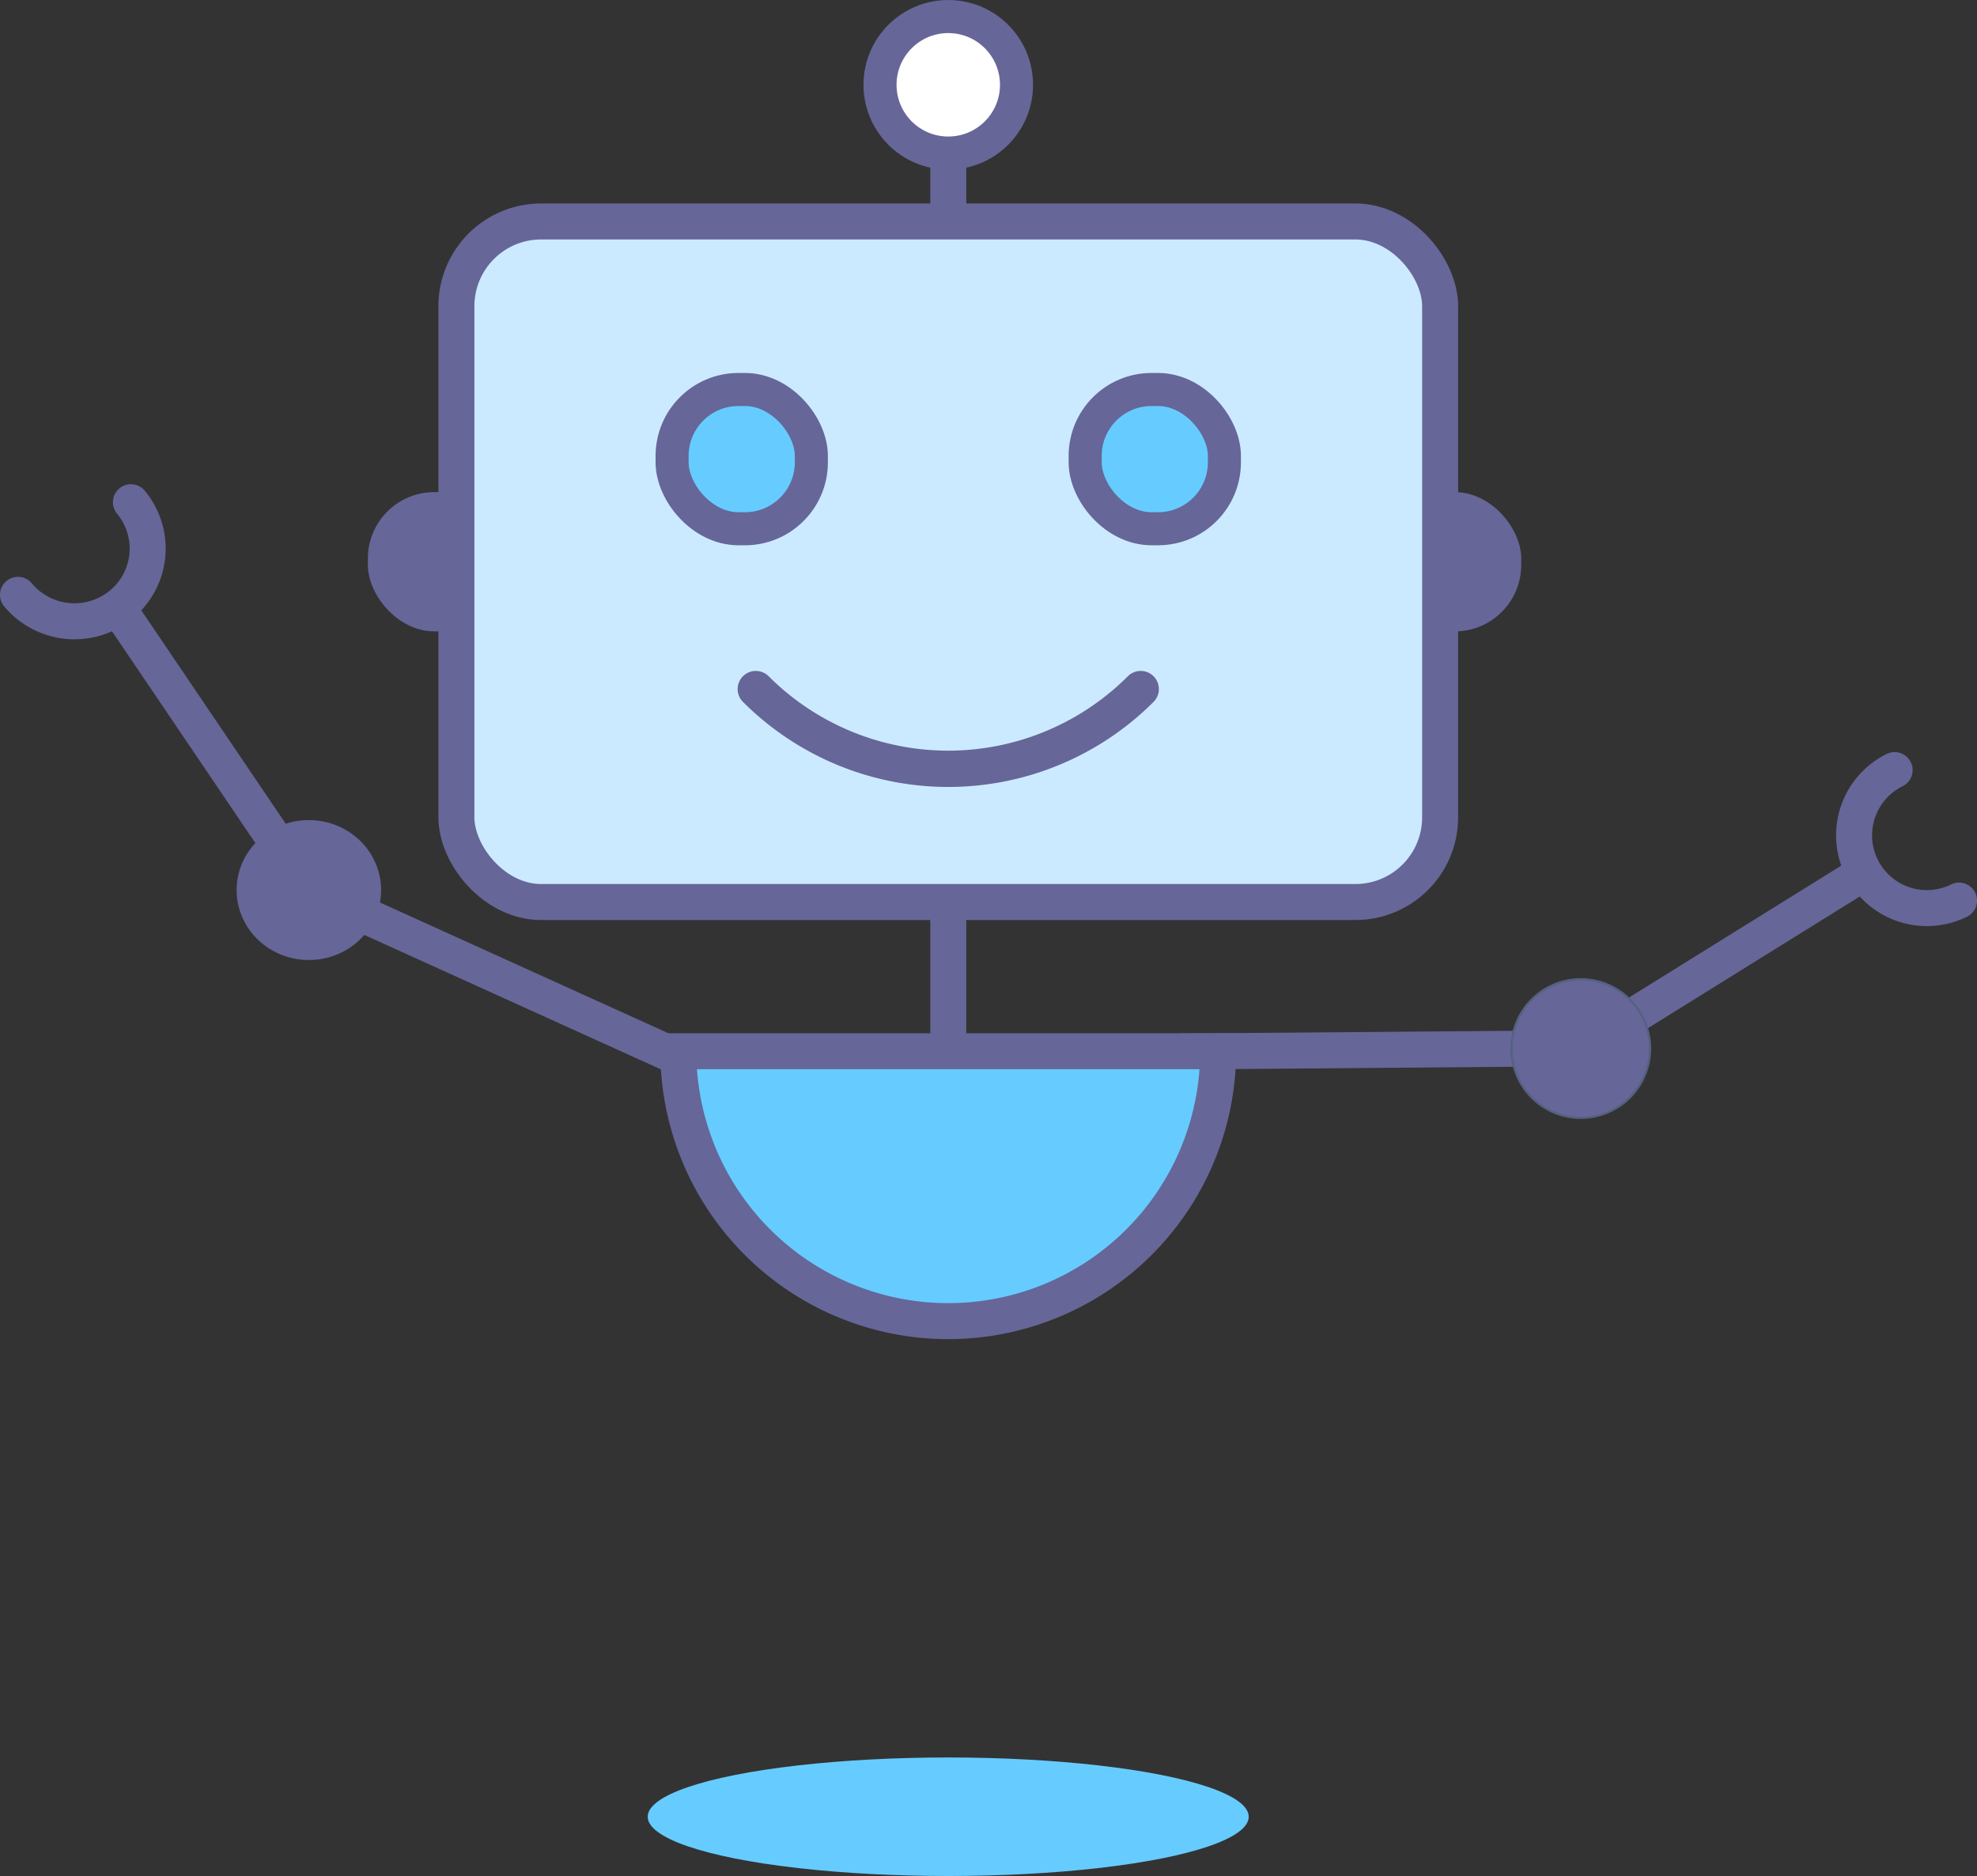 <svg xmlns="http://www.w3.org/2000/svg" viewBox="0 0 906.1 859.71"><rect x="0" y="0" width="906.1" height="859.71" fill="#333333" stroke="none"/><defs><style>.cls-1,.cls-11,.cls-3{fill:none;stroke-linecap:round;}.cls-1,.cls-11,.cls-3,.cls-5,.cls-6,.cls-7,.cls-8,.cls-9{stroke:#669;}.cls-1,.cls-4,.cls-5,.cls-6,.cls-7,.cls-8,.cls-9{stroke-miterlimit:10;}.cls-1,.cls-3,.cls-5,.cls-9{stroke-width:16.5px;}.cls-2,.cls-4{fill:#669;}.cls-11,.cls-3{stroke-linejoin:round;}.cls-4{stroke:#556180;}.cls-5{fill:#cceaff;}.cls-6{fill:#fff;}.cls-6,.cls-7{stroke-width:15.15px;}.cls-10,.cls-7,.cls-8,.cls-9{fill:#6cf;}.cls-8{stroke-width:15.15px;}.cls-11{stroke-width:16.64px;}</style></defs><title>Asset 2</title><g id="Layer_2" data-name="Layer 2"><g id="Layer_2-2" data-name="Layer 2"><polyline class="cls-1" points="56.71 282.51 141.56 407.88 308.04 483.33"/><path class="cls-2" d="M174.66,408.68c-.46,17.71-15.65,31.7-33.93,31.26S108,424.79,108.45,407.09s15.65-31.7,33.93-31.26S175.12,391,174.66,408.68Z"/><path class="cls-3" d="M60,230.15a33.2,33.2,0,0,1-4.51,46.94A33.7,33.7,0,0,1,8.25,272.6"/><polyline class="cls-3" points="853.98 400.12 724.85 480.37 542.1 481.86"/><path class="cls-3" d="M868.35,352.91a33.34,33.34,0,1,0,29.51,59.8"/><circle class="cls-4" cx="724.52" cy="480.53" r="31.76" transform="translate(1.1 962.71) rotate(-67.24)"/><rect class="cls-2" x="168.6" y="225.52" width="63.82" height="63.82" rx="30.43" ry="30.43"/><rect class="cls-2" x="633.39" y="225.52" width="63.82" height="63.82" rx="30.43" ry="30.43"/><line class="cls-3" x1="434.61" y1="57.48" x2="434.61" y2="535.41"/><rect class="cls-5" x="209.18" y="101.49" width="450.86" height="311.88" rx="38.83" ry="38.83"/><circle class="cls-6" cx="434.61" cy="38.86" r="31.28"/><rect class="cls-7" x="308.04" y="178.49" width="63.82" height="63.82" rx="30.43" ry="30.43"/><rect class="cls-8" x="497.35" y="178.49" width="63.82" height="63.82" rx="30.43" ry="30.43"/><path class="cls-9" d="M558.29,481.73a123.7,123.7,0,0,1-247.4,0Z"/><ellipse class="cls-10" cx="434.59" cy="832.55" rx="137.73" ry="27.16"/><path class="cls-11" d="M346.4,315.78a124.74,124.74,0,0,0,176.41,0"/></g></g></svg>